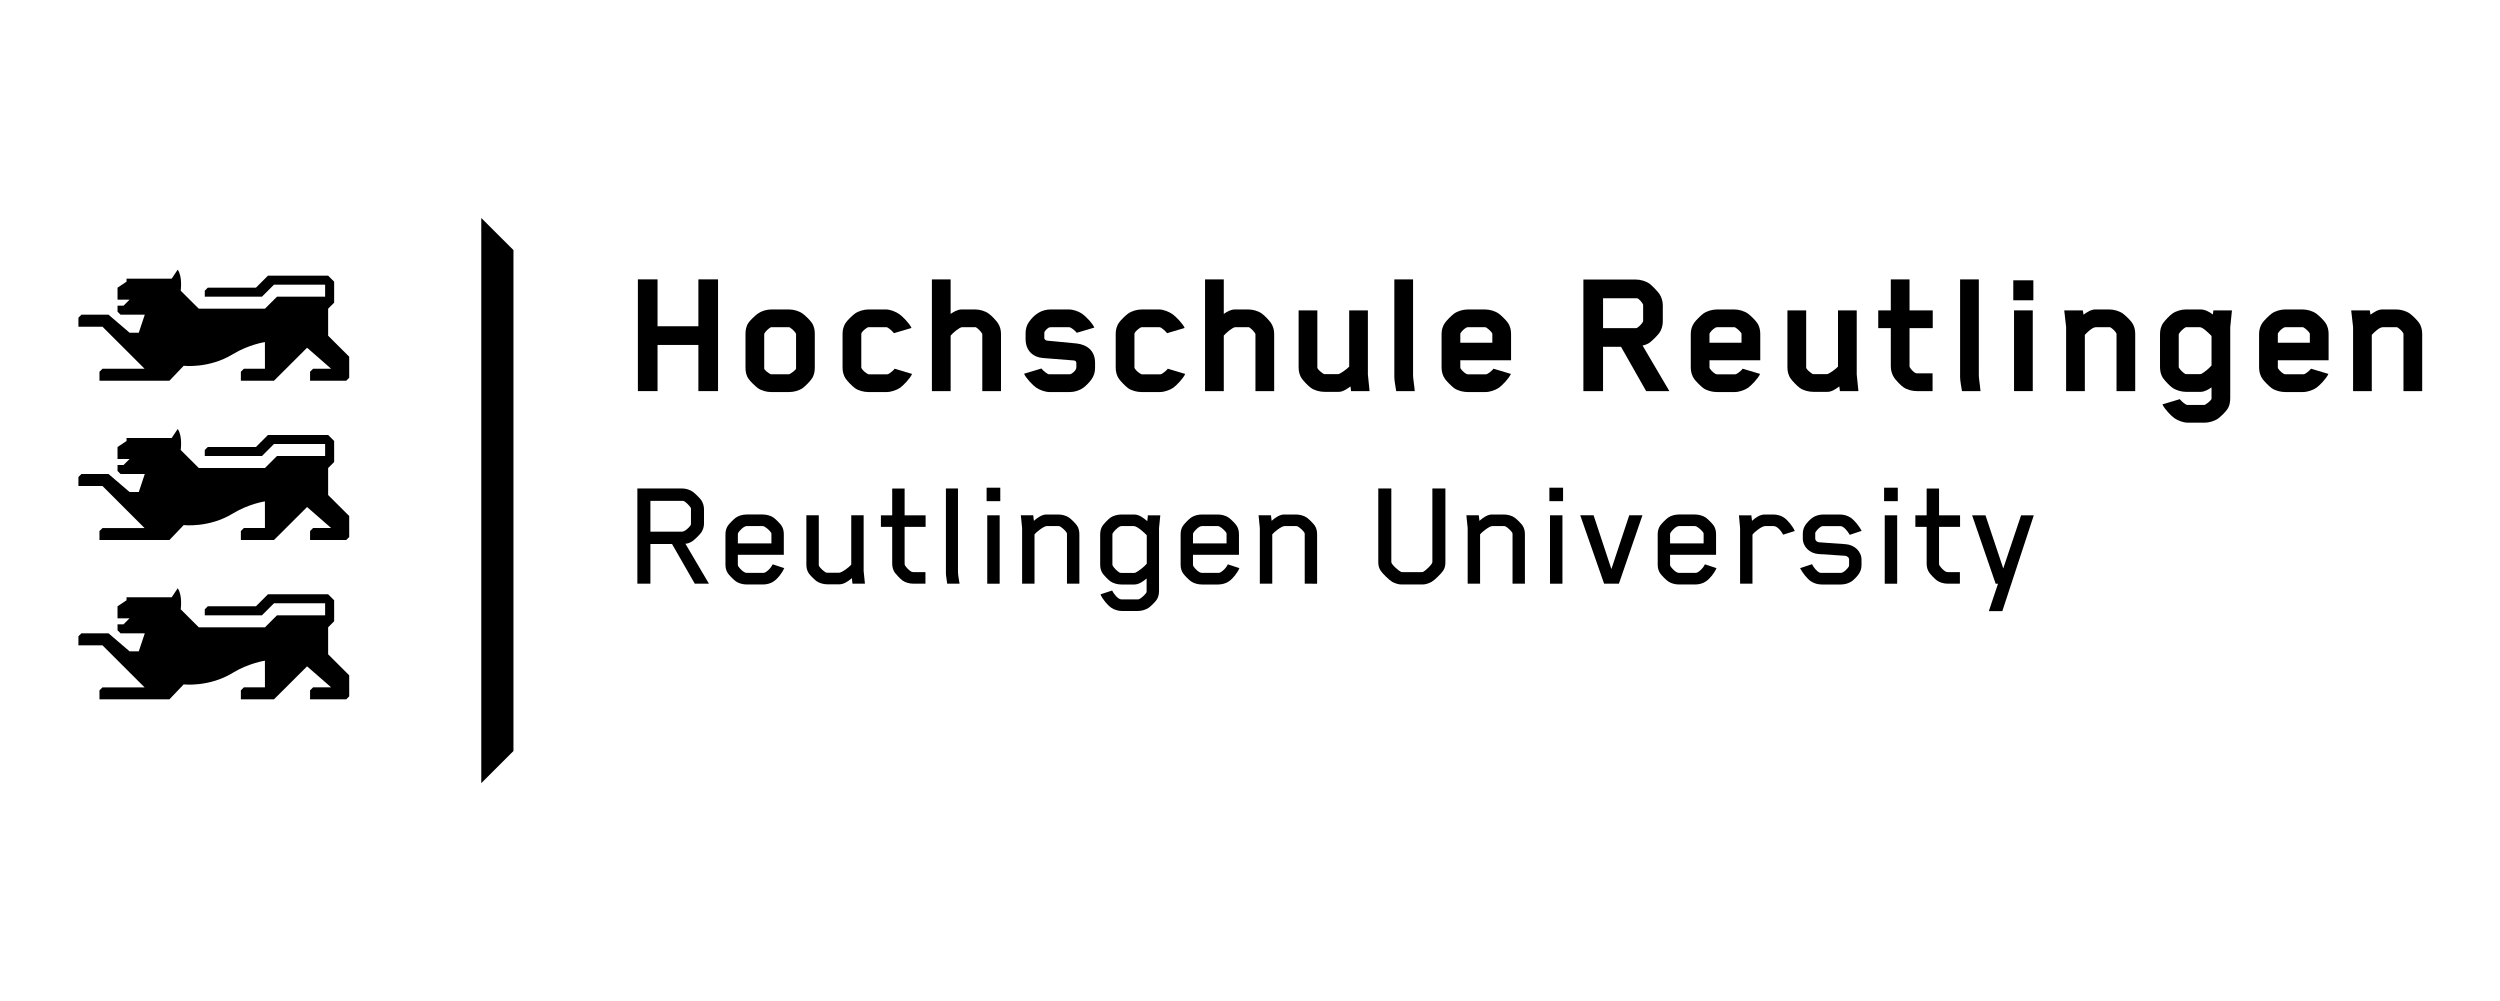 <?xml version="1.0" encoding="UTF-8" standalone="no"?>
<svg
   width="512"
   height="205"
   viewBox="0 0 512 205"
   fill="none"
   version="1.1"
   id="svg44"
   sodipodi:docname="HSRT.svg"
   inkscape:version="1.4.2 (ebf0e940d0, 2025-05-08)"
   inkscape:export-filename="HSRT.png"
   inkscape:export-xdpi="96"
   inkscape:export-ydpi="96"
   xmlns:inkscape="http://www.inkscape.org/namespaces/inkscape"
   xmlns:sodipodi="http://sodipodi.sourceforge.net/DTD/sodipodi-0.dtd"
   xmlns="http://www.w3.org/2000/svg"
   xmlns:svg="http://www.w3.org/2000/svg">
  <defs
     id="defs44" />
  <sodipodi:namedview
     id="namedview44"
     pagecolor="#ffffff"
     bordercolor="#000000"
     borderopacity="0.25"
     inkscape:showpageshadow="2"
     inkscape:pageopacity="0.0"
     inkscape:pagecheckerboard="0"
     inkscape:deskcolor="#d1d1d1"
     inkscape:zoom="1.3346134"
     inkscape:cx="250.25974"
     inkscape:cy="23.976981"
     inkscape:window-width="1920"
     inkscape:window-height="1047"
     inkscape:window-x="0"
     inkscape:window-y="0"
     inkscape:window-maximized="1"
     inkscape:current-layer="svg44" />
  <g
     id="g2"
     transform="matrix(1.6,0,0,1.6,16.06,44.643)"
     style="stroke-width:0.625;fill:#000000;fill-opacity:1">
    <path
       d="m 34.66,58.539 -2.696,-2.688 v -3.458 l 0.769,-0.771 v -2.686 l -0.769,-0.771 h -7.701 l -1.539,1.539 h -6.163 l -0.387,0.385 v 0.768 h 7.317 l 1.541,-1.539 h 6.546 v 1.539 h -6.162 l -1.539,1.537 h -8.47 l -2.314,-2.305 c 0,0 0.255,-1.799 -0.384,-2.692 l -0.771,1.153 H 6.16 v 0.386 L 5.005,49.704 V 51.241 H 6.544 L 5.776,52.009 H 5.007 v 0.768 l 0.384,0.385 h 3.106 l -0.77,2.305 H 6.546 L 3.851,53.161 H 0.384 L 0,53.546 v 1.153 h 3.08 l 5.392,5.385 H 3.08 l -0.386,0.38 0.002,1.149 h 8.952 l 1.825,-1.912 c 0,0 3.239,0.376 6.266,-1.47 2.065,-1.262 4.132,-1.563 4.132,-1.563 l 0.004,3.41 h -2.696 l -0.386,0.387 v 1.149 h 0.386 3.851 l 4.239,-4.225 3.08,2.69 h -2.312 l -0.386,0.387 v 1.149 h 0.386 4.237 l 0.389,-0.383 z"
       fill="#707173"
       id="path1"
       style="fill:#000000;fill-opacity:1;stroke-width:0.625" />
    <path
       d="m 34.66,38.148 -2.696,-2.688 v -3.458 l 0.769,-0.769 v -2.688 l -0.769,-0.771 h -7.701 l -1.539,1.539 h -6.163 l -0.387,0.385 v 0.768 h 7.317 l 1.541,-1.539 h 6.546 v 1.539 h -6.162 l -1.539,1.536 -8.47,0.002 -2.314,-2.305 c 0,0 0.255,-1.799 -0.384,-2.692 l -0.771,1.153 H 6.16 v 0.387 l -1.155,0.768 v 1.537 H 6.544 L 5.776,31.617 H 5.007 v 0.768 l 0.384,0.385 H 8.496 L 7.727,35.075 H 6.546 L 3.851,32.77 H 0.384 L 0,33.153 v 1.153 l 3.08,0.002 5.392,5.385 H 3.08 l -0.386,0.38 0.002,1.149 h 8.952 l 1.825,-1.912 c 0,0 3.239,0.376 6.266,-1.469 2.065,-1.264 4.132,-1.565 4.132,-1.565 l 0.004,3.41 h -2.696 l -0.386,0.386 v 1.149 h 0.386 3.851 l 4.239,-4.225 3.08,2.69 h -2.312 l -0.386,0.386 v 1.149 h 0.386 4.237 l 0.389,-0.383 z"
       fill="#707173"
       id="path2"
       style="fill:#000000;fill-opacity:1;stroke-width:0.625" />
    <path
       d="m 34.66,17.758 -2.696,-2.69 v -3.458 l 0.769,-0.769 V 8.153 L 31.964,7.384 h -7.701 L 22.724,8.921 h -6.163 l -0.386,0.385 v 0.768 h 7.317 l 1.541,-1.537 h 6.546 v 1.537 h -6.162 l -1.539,1.537 H 15.405 L 13.091,9.306 c 0,0 0.255,-1.797 -0.384,-2.69 L 11.936,7.768 H 6.16 V 8.153 L 5.007,8.921 V 10.458 H 6.546 l -0.77,0.766 H 5.007 v 0.769 l 0.384,0.383 H 8.496 L 7.725,14.685 H 6.546 L 3.851,12.379 H 0.384 L 0,12.763 v 1.153 l 3.08,0.002 5.392,5.381 H 3.08 l -0.386,0.38 0.002,1.153 h 8.952 l 1.825,-1.913 c 0,0 3.239,0.376 6.266,-1.469 2.065,-1.262 4.132,-1.565 4.132,-1.565 l 0.004,3.411 h -2.696 l -0.386,0.383 v 1.153 h 0.386 3.851 l 4.239,-4.225 3.08,2.69 h -2.312 l -0.386,0.383 v 1.153 h 0.386 4.237 l 0.389,-0.383 z"
       fill="#707173"
       id="path3"
       style="fill:#000000;fill-opacity:1;stroke-width:0.625" />
    <path
       d="M 55.685,4.112 V 68.228 l -4.119,4.112 V 0 Z"
       fill="#707173"
       id="path4"
       style="fill:#000000;fill-opacity:1;stroke-width:0.625" />
    <path
       d="M 79.356,22.159 V 16.251 H 74.128 V 22.159 H 71.612 V 7.857 h 2.516 v 6.002 h 5.228 V 7.857 h 2.516 V 22.159 Z"
       fill="#707173"
       id="path5"
       style="fill:#000000;fill-opacity:1;stroke-width:0.625" />
    <path
       d="m 93.848,20.605 c -0.19,0.289 -0.792,0.91 -1.15,1.173 -0.48,0.335 -1.152,0.503 -1.75,0.503 h -2.254 c -0.6,0 -1.246,-0.168 -1.726,-0.503 -0.36,-0.263 -0.984,-0.884 -1.177,-1.173 -0.333,-0.453 -0.406,-0.98 -0.406,-1.459 v -4.304 c 0,-0.479 0.074,-1.006 0.406,-1.46 0.192,-0.287 0.818,-0.884 1.177,-1.147 0.48,-0.335 1.126,-0.527 1.726,-0.527 h 2.254 c 0.598,0 1.268,0.192 1.75,0.527 0.358,0.263 0.96,0.86 1.15,1.147 0.336,0.455 0.408,0.982 0.408,1.46 v 4.304 c 0,0.479 -0.072,1.006 -0.408,1.459 z m -6.066,-1.339 c 0,0.192 0.504,0.551 0.792,0.718 0,0 0.046,0.024 0.144,0.024 h 2.206 c 0.048,0 0.096,-0.024 0.142,-0.048 0.216,-0.12 0.768,-0.503 0.792,-0.694 v -4.354 c 0,-0.024 0,-0.07 -0.024,-0.142 -0.144,-0.239 -0.504,-0.599 -0.792,-0.766 -0.046,-0.024 -0.07,-0.024 -0.118,-0.024 h -2.206 c -0.046,0 -0.074,0 -0.12,0.024 -0.286,0.168 -0.622,0.479 -0.79,0.766 -0.026,0.046 -0.026,0.142 -0.026,0.142 z"
       fill="#707173"
       id="path6"
       style="fill:#000000;fill-opacity:1;stroke-width:0.625" />
    <path
       d="m 100.21,19.122 c 0,0 0,0.072 0.046,0.144 0.17,0.287 0.48,0.527 0.767,0.693 0,0 0.099,0.05 0.145,0.05 h 2.348 c 0.24,0 0.744,-0.455 0.888,-0.622 0,0 0.026,-0.024 0.074,-0.096 l 2.23,0.669 c -0.242,0.575 -1.15,1.508 -1.536,1.772 -0.456,0.309 -1.152,0.549 -1.728,0.549 h -2.3 c -0.601,0 -1.27,-0.168 -1.75,-0.501 -0.36,-0.263 -0.96,-0.886 -1.152,-1.173 -0.333,-0.455 -0.432,-0.98 -0.432,-1.459 v -4.306 c 0,-0.479 0.1,-1.004 0.432,-1.459 0.192,-0.287 0.792,-0.886 1.152,-1.147 0.48,-0.335 1.15,-0.527 1.75,-0.527 h 2.206 c 0.574,0 1.27,0.287 1.726,0.597 0.382,0.263 1.318,1.197 1.558,1.772 l -2.254,0.668 c 0,0 -0.024,-0.048 -0.072,-0.096 -0.144,-0.168 -0.648,-0.669 -0.886,-0.669 h -2.254 c -0.046,0 -0.096,0 -0.145,0.024 -0.287,0.166 -0.623,0.429 -0.791,0.717 -0.024,0.048 -0.024,0.168 -0.024,0.168 v 4.234 z"
       fill="#707173"
       id="path7"
       style="fill:#000000;fill-opacity:1;stroke-width:0.625" />
    <path
       d="m 115.696,14.912 c 0,-0.072 -0.026,-0.12 -0.026,-0.12 -0.168,-0.287 -0.504,-0.623 -0.764,-0.788 -0.026,-0.024 -0.072,-0.024 -0.146,-0.024 h -1.652 c -0.316,0 -1.178,0.717 -1.464,1.076 v 7.103 h -2.398 V 7.857 h 2.396 v 4.424 c 0.408,-0.286 0.91,-0.573 1.414,-0.573 h 1.726 c 0.576,0 1.272,0.192 1.726,0.527 0.386,0.262 0.962,0.908 1.152,1.171 0.314,0.455 0.432,0.934 0.432,1.459 v 7.295 h -2.396 z"
       fill="#707173"
       id="path8"
       style="fill:#000000;fill-opacity:1;stroke-width:0.625" />
    <path
       d="m 124.234,20.008 h 2.638 c 0.288,0 0.862,-0.527 0.862,-0.86 v -0.575 c 0,-0.12 -0.048,-0.311 -0.312,-0.335 -0.838,-0.072 -2.564,-0.192 -3.931,-0.311 -1.271,-0.096 -2.253,-0.91 -2.253,-2.44 v -0.717 c 0,-0.527 0.119,-1.029 0.432,-1.46 0.67,-0.956 1.582,-1.602 2.78,-1.602 h 2.302 c 0.574,0 1.27,0.239 1.726,0.551 0.386,0.263 1.32,1.195 1.558,1.77 l -2.254,0.669 c 0,0 -0.024,-0.046 -0.072,-0.094 -0.144,-0.168 -0.648,-0.622 -0.887,-0.622 h -2.301 c 0,0 -0.216,0 -0.313,0.048 -0.096,0.048 -0.407,0.287 -0.549,0.551 0,0 -0.025,0.048 -0.025,0.239 v 0.571 c 0,0.072 0.118,0.287 0.358,0.311 0.624,0.072 2.447,0.215 3.764,0.359 1.294,0.144 2.374,0.886 2.374,2.464 v 0.669 c 0,0.527 -0.144,1.029 -0.456,1.46 -0.192,0.286 -0.695,0.836 -1.078,1.099 -0.479,0.335 -1.106,0.527 -1.702,0.527 h -2.59 c -0.574,0 -1.27,-0.263 -1.726,-0.575 -0.384,-0.263 -1.294,-1.195 -1.536,-1.77 l 2.23,-0.67 0.07,0.096 c 0.149,0.168 0.651,0.624 0.891,0.648 z"
       fill="#707173"
       id="path9"
       style="fill:#000000;fill-opacity:1;stroke-width:0.625" />
    <path
       d="m 135.171,19.123 c 0,0 0,0.072 0.047,0.144 0.169,0.287 0.479,0.527 0.766,0.693 0,0 0.097,0.05 0.145,0.05 h 2.349 c 0.24,0 0.743,-0.455 0.887,-0.622 0,0 0.026,-0.024 0.072,-0.096 l 2.232,0.669 c -0.242,0.575 -1.15,1.508 -1.536,1.772 -0.456,0.309 -1.152,0.549 -1.727,0.549 h -2.299 c -0.601,0 -1.27,-0.168 -1.75,-0.501 -0.36,-0.263 -0.96,-0.886 -1.152,-1.173 -0.334,-0.455 -0.432,-0.98 -0.432,-1.459 v -4.306 c 0,-0.479 0.098,-1.004 0.432,-1.459 0.192,-0.287 0.792,-0.886 1.152,-1.147 0.48,-0.335 1.15,-0.527 1.75,-0.527 h 2.206 c 0.574,0 1.268,0.287 1.726,0.597 0.382,0.263 1.318,1.197 1.558,1.772 l -2.254,0.669 c 0,0 -0.024,-0.048 -0.072,-0.096 -0.144,-0.168 -0.648,-0.669 -0.886,-0.669 h -2.254 c -0.048,0 -0.096,0 -0.146,0.024 -0.286,0.166 -0.622,0.429 -0.79,0.717 -0.024,0.048 -0.024,0.168 -0.024,0.168 z"
       fill="#707173"
       id="path10"
       style="fill:#000000;fill-opacity:1;stroke-width:0.625" />
    <path
       d="m 150.66,14.912 c 0,-0.072 -0.025,-0.12 -0.025,-0.12 -0.167,-0.287 -0.503,-0.623 -0.766,-0.788 -0.024,-0.024 -0.074,-0.024 -0.144,-0.024 h -1.654 c -0.314,0 -1.176,0.717 -1.464,1.076 v 7.103 h -2.398 V 7.857 h 2.398 v 4.424 c 0.406,-0.286 0.91,-0.573 1.416,-0.573 h 1.724 c 0.576,0 1.27,0.192 1.728,0.527 0.382,0.262 0.958,0.908 1.15,1.171 0.313,0.455 0.432,0.934 0.432,1.459 v 7.295 h -2.397 z"
       fill="#707173"
       id="path11"
       style="fill:#000000;fill-opacity:1;stroke-width:0.625" />
    <path
       d="m 162.899,22.16 -0.072,-0.599 c -0.43,0.311 -0.958,0.694 -1.51,0.694 h -1.799 c -0.602,0 -1.271,-0.168 -1.75,-0.503 -0.362,-0.263 -0.96,-0.884 -1.151,-1.171 -0.335,-0.455 -0.431,-0.982 -0.431,-1.459 v -7.295 h 2.396 v 7.249 c 0,0.024 0,0.12 0.025,0.168 0.143,0.262 0.527,0.549 0.789,0.717 0.05,0.024 0.074,0.024 0.146,0.024 h 1.7 c 0.241,0 1.105,-0.621 1.417,-0.956 v -7.201 h 2.393 v 8.204 l 0.216,2.129 h -2.369 z"
       fill="#707173"
       id="path12"
       style="fill:#000000;fill-opacity:1;stroke-width:0.625" />
    <path
       d="m 168.677,22.159 c -0.072,-0.479 -0.239,-1.315 -0.239,-1.77 V 7.857 h 2.397 V 20.126 c 0,0.455 0.118,0.958 0.216,2.033 z"
       fill="#707173"
       id="path13"
       style="fill:#000000;fill-opacity:1;stroke-width:0.625" />
    <g
       id="g1"
       style="stroke-width:0.625;fill:#000000;fill-opacity:1">
      <path
         d="m 176.883,18.213 v 0.91 c 0,0.072 0.02,0.12 0.02,0.12 0.218,0.359 0.698,0.766 0.938,0.766 h 2.326 c 0.238,0 0.742,-0.455 0.886,-0.622 0.026,-0.024 0.074,-0.096 0.074,-0.096 l 2.23,0.669 c -0.24,0.575 -1.152,1.508 -1.536,1.772 -0.456,0.309 -1.152,0.549 -1.724,0.549 h -2.256 c -0.598,0 -1.27,-0.168 -1.75,-0.501 -0.356,-0.263 -0.96,-0.886 -1.148,-1.149 -0.316,-0.431 -0.46,-0.956 -0.46,-1.482 v -4.306 c 0,-0.525 0.144,-1.028 0.46,-1.459 0.188,-0.263 0.792,-0.886 1.148,-1.147 0.48,-0.335 1.154,-0.527 1.75,-0.527 h 2.206 c 0.601,0 1.27,0.192 1.75,0.527 0.36,0.262 0.958,0.86 1.152,1.147 0.332,0.455 0.43,0.98 0.43,1.459 v 3.372 z m 4.098,-3.324 c 0,0 0,-0.12 -0.024,-0.144 -0.144,-0.239 -0.504,-0.573 -0.79,-0.74 -0.05,-0.024 -0.1,-0.024 -0.146,-0.024 h -2.18 c -0.24,0 -0.72,0.405 -0.938,0.764 -0.02,0.048 -0.02,0.144 -0.02,0.144 v 1.077 h 4.098 z"
         fill="#707173"
         id="path14"
         style="fill:#000000;fill-opacity:1;stroke-width:0.625" />
    </g>
    <path
       d="m 200.669,22.16 -3.214,-5.668 h -2.303 v 5.668 h -2.516 V 7.882 h 6.734 c 0.578,0 1.251,0.192 1.729,0.527 0.335,0.239 1.053,1.004 1.27,1.315 0.287,0.431 0.432,0.956 0.432,1.459 v 2.057 c 0,0.527 -0.145,1.028 -0.432,1.459 -0.217,0.311 -0.935,1.029 -1.27,1.269 -0.19,0.142 -0.601,0.311 -0.889,0.357 l 3.431,5.836 z m -0.386,-10.954 c 0,0 0.001,-0.144 -0.022,-0.168 -0.145,-0.263 -0.529,-0.742 -0.766,-0.764 h -0.123 -4.218 v 3.827 h 4.218 c 0.217,0 0.697,-0.479 0.891,-0.814 0,0 0.022,-0.048 0.022,-0.096 v -1.985 z"
       fill="#707173"
       id="path15"
       style="fill:#000000;fill-opacity:1;stroke-width:0.625" />
    <path
       d="m 208.777,18.213 v 0.91 c 0,0.072 0.026,0.12 0.026,0.12 0.216,0.359 0.696,0.766 0.934,0.766 h 2.324 c 0.242,0 0.745,-0.455 0.889,-0.622 0.024,-0.024 0.071,-0.096 0.071,-0.096 l 2.233,0.669 c -0.243,0.575 -1.155,1.508 -1.536,1.772 -0.454,0.309 -1.148,0.549 -1.726,0.549 h -2.253 c -0.6,0 -1.269,-0.168 -1.75,-0.501 -0.36,-0.263 -0.96,-0.886 -1.152,-1.149 -0.312,-0.431 -0.456,-0.956 -0.456,-1.482 v -4.306 c 0,-0.525 0.144,-1.028 0.456,-1.459 0.192,-0.263 0.792,-0.886 1.152,-1.147 0.479,-0.335 1.15,-0.527 1.75,-0.527 h 2.205 c 0.6,0 1.272,0.192 1.752,0.527 0.357,0.262 0.958,0.86 1.148,1.147 0.336,0.455 0.432,0.98 0.432,1.459 v 3.372 z m 4.1,-3.324 c 0,0 0,-0.12 -0.024,-0.144 -0.146,-0.239 -0.504,-0.573 -0.794,-0.74 -0.044,-0.024 -0.094,-0.024 -0.142,-0.024 h -2.182 c -0.238,0 -0.718,0.405 -0.934,0.764 -0.026,0.048 -0.026,0.144 -0.026,0.144 v 1.077 h 4.102 z"
       fill="#707173"
       id="path16"
       style="fill:#000000;fill-opacity:1;stroke-width:0.625" />
    <path
       d="m 225.468,22.16 -0.072,-0.599 c -0.432,0.311 -0.957,0.694 -1.51,0.694 h -1.798 c -0.602,0 -1.272,-0.168 -1.752,-0.503 -0.358,-0.263 -0.956,-0.884 -1.15,-1.171 -0.334,-0.455 -0.432,-0.982 -0.432,-1.459 v -7.295 h 2.399 v 7.249 c 0,0.024 0,0.12 0.023,0.168 0.145,0.262 0.529,0.549 0.792,0.717 0.048,0.024 0.072,0.024 0.142,0.024 h 1.704 c 0.238,0 1.102,-0.621 1.412,-0.956 v -7.201 h 2.398 v 8.204 l 0.216,2.129 h -2.372 z"
       fill="#707173"
       id="path17"
       style="fill:#000000;fill-opacity:1;stroke-width:0.625" />
    <path
       d="m 234.384,18.954 c 0,0 0,0.096 0.024,0.144 0.144,0.263 0.598,0.79 0.934,0.79 h 1.99 v 2.271 h -2.014 c -0.599,0 -1.247,-0.166 -1.726,-0.501 -0.384,-0.263 -0.961,-0.91 -1.151,-1.173 -0.311,-0.455 -0.456,-0.98 -0.456,-1.506 v -4.879 h -1.608 v -2.272 h 1.608 V 7.857 h 2.398 v 3.971 h 2.97 v 2.272 h -2.97 v 4.855 z"
       fill="#707173"
       id="path18"
       style="fill:#000000;fill-opacity:1;stroke-width:0.625" />
    <path
       d="m 241.095,22.16 c -0.07,-0.479 -0.24,-1.315 -0.24,-1.77 V 7.857 h 2.397 v 12.269 c 0,0.455 0.118,0.958 0.216,2.033 z"
       fill="#707173"
       id="path19"
       style="fill:#000000;fill-opacity:1;stroke-width:0.625" />
    <path
       d="m 247.664,7.977 h 2.568 v 2.558 h -2.568 z m 0.096,3.849 h 2.396 v 10.333 h -2.396 z"
       fill="#707173"
       id="path20"
       style="fill:#000000;fill-opacity:1;stroke-width:0.625" />
    <path
       d="m 260.878,22.159 v -7.269 c 0,-0.024 0,-0.096 -0.028,-0.144 -0.142,-0.263 -0.478,-0.575 -0.744,-0.742 -0.024,-0.024 -0.12,-0.024 -0.19,-0.024 h -1.678 c -0.457,0 -1.105,0.646 -1.416,0.982 v 7.199 h -2.396 v -8.206 l -0.241,-2.129 h 2.375 l 0.094,0.551 c 0.431,-0.311 0.962,-0.669 1.512,-0.669 h 1.772 c 0.6,0 1.272,0.19 1.752,0.525 0.357,0.263 0.96,0.862 1.15,1.147 0.336,0.455 0.43,0.982 0.43,1.46 v 7.319 z"
       fill="#707173"
       id="path21"
       style="fill:#000000;fill-opacity:1;stroke-width:0.625" />
    <path
       d="m 275.433,13.98 v 9.041 c 0,0.503 -0.071,1.053 -0.407,1.506 -0.192,0.289 -0.792,0.886 -1.151,1.149 -0.48,0.335 -1.176,0.527 -1.75,0.527 h -2.109 c -0.576,0 -1.271,-0.263 -1.726,-0.575 -0.387,-0.263 -1.295,-1.195 -1.535,-1.77 l 2.228,-0.67 c 0,0 0.029,0.048 0.075,0.096 0.141,0.168 0.646,0.646 0.886,0.646 h 2.158 c 0.048,0 0.096,-0.024 0.144,-0.048 0.218,-0.12 0.766,-0.551 0.792,-0.742 v -0.166 -1.293 c -0.408,0.287 -0.91,0.575 -1.416,0.575 h -1.844 c -0.578,0 -1.268,-0.192 -1.75,-0.527 -0.382,-0.263 -0.958,-0.91 -1.152,-1.171 -0.336,-0.455 -0.432,-0.982 -0.432,-1.484 v -4.186 c 0,-0.501 0.096,-1.028 0.432,-1.483 0.194,-0.263 0.77,-0.908 1.152,-1.171 0.48,-0.335 1.172,-0.527 1.75,-0.527 h 1.844 c 0.576,0 1.152,0.311 1.584,0.646 l 0.072,-0.527 h 2.374 z m -3.883,6.004 c 0,0 0.12,0 0.17,-0.024 0.43,-0.215 1.006,-0.718 1.318,-1.076 v -3.779 c -0.336,-0.359 -1.126,-1.125 -1.486,-1.125 h -1.75 c -0.048,0 -0.098,0.024 -0.144,0.048 -0.264,0.168 -0.626,0.503 -0.792,0.79 -0.025,0.048 -0.025,0.12 -0.025,0.12 v 4.09 c 0,0 0,0.094 0.025,0.142 0.166,0.287 0.528,0.622 0.792,0.79 0.046,0.024 0.118,0.024 0.144,0.024 z"
       fill="#707173"
       id="path22"
       style="fill:#000000;fill-opacity:1;stroke-width:0.625" />
    <path
       d="m 281.525,18.212 v 0.91 c 0,0.072 0.02,0.12 0.02,0.12 0.218,0.359 0.698,0.766 0.938,0.766 h 2.326 c 0.238,0 0.742,-0.455 0.886,-0.622 0.027,-0.024 0.073,-0.096 0.073,-0.096 l 2.229,0.669 c -0.239,0.575 -1.151,1.508 -1.534,1.772 -0.458,0.309 -1.152,0.549 -1.725,0.549 h -2.255 c -0.598,0 -1.272,-0.168 -1.75,-0.501 -0.357,-0.263 -0.96,-0.886 -1.149,-1.149 -0.315,-0.431 -0.459,-0.956 -0.459,-1.483 v -4.306 c 0,-0.525 0.144,-1.028 0.459,-1.459 0.189,-0.263 0.792,-0.886 1.149,-1.147 0.478,-0.335 1.153,-0.527 1.75,-0.527 h 2.207 c 0.598,0 1.269,0.192 1.75,0.527 0.36,0.262 0.958,0.86 1.152,1.147 0.333,0.455 0.432,0.98 0.432,1.459 v 3.372 z m 4.098,-3.324 c 0,0 0,-0.12 -0.023,-0.144 -0.145,-0.239 -0.505,-0.573 -0.791,-0.74 -0.05,-0.024 -0.1,-0.024 -0.146,-0.024 h -2.18 c -0.24,0 -0.72,0.405 -0.938,0.764 -0.02,0.048 -0.02,0.144 -0.02,0.144 v 1.077 h 4.098 z"
       fill="#707173"
       id="path23"
       style="fill:#000000;fill-opacity:1;stroke-width:0.625" />
    <path
       d="m 297.606,22.159 v -7.269 c 0,-0.024 0,-0.096 -0.024,-0.144 -0.144,-0.263 -0.479,-0.575 -0.747,-0.742 -0.022,-0.024 -0.116,-0.024 -0.188,-0.024 h -1.678 c -0.458,0 -1.106,0.646 -1.418,0.982 v 7.199 h -2.394 v -8.206 l -0.242,-2.129 h 2.377 l 0.093,0.551 c 0.432,-0.311 0.96,-0.669 1.512,-0.669 h 1.774 c 0.598,0 1.271,0.19 1.751,0.525 0.355,0.263 0.958,0.862 1.15,1.147 0.333,0.455 0.431,0.982 0.431,1.46 v 7.319 z"
       fill="#707173"
       id="path24"
       style="fill:#000000;fill-opacity:1;stroke-width:0.625" />
    <path
       d="m 78.894,46.81 -2.91,-5.077 h -2.77 v 5.077 h -1.669 v -12.187 h 5.742 c 0.468,0 0.998,0.163 1.364,0.427 0.284,0.203 0.915,0.833 1.078,1.076 0.225,0.345 0.346,0.752 0.346,1.158 v 1.828 c 0,0.407 -0.122,0.792 -0.346,1.139 -0.163,0.243 -0.794,0.872 -1.078,1.075 -0.245,0.183 -0.672,0.387 -0.958,0.366 l 3.013,5.118 z M 78.406,37.325 c 0,-0.041 0,-0.203 -0.022,-0.224 -0.12,-0.222 -0.711,-0.872 -0.998,-0.893 h -0.12 -4.052 v 3.94 h 4.052 c 0.367,0 0.956,-0.57 1.117,-0.853 0.022,-0.021 0.022,-0.183 0.022,-0.222 z"
       fill="#707173"
       id="path25"
       style="fill:#000000;fill-opacity:1;stroke-width:0.625" />
    <path
       d="m 89.01,46.506 c -0.367,0.265 -0.896,0.407 -1.383,0.407 h -2.079 c -0.487,0 -1.037,-0.142 -1.404,-0.407 -0.305,-0.224 -0.816,-0.752 -0.977,-0.975 -0.245,-0.325 -0.346,-0.732 -0.346,-1.158 v -3.88 c 0,-0.426 0.103,-0.833 0.346,-1.158 0.163,-0.224 0.674,-0.751 0.977,-0.975 0.367,-0.265 0.917,-0.407 1.404,-0.407 h 2.036 c 0.487,0 1.039,0.142 1.404,0.407 0.305,0.224 0.816,0.751 0.975,0.975 0.247,0.345 0.327,0.751 0.327,1.158 v 2.621 h -5.884 v 1.218 c 0,0.121 0.021,0.203 0.038,0.224 0.163,0.284 0.713,0.872 1.1,0.872 h 2.119 c 0.122,0 0.182,-0.039 0.245,-0.06 0.284,-0.142 0.689,-0.549 0.833,-0.812 l 0.122,-0.224 1.486,0.487 c -0.261,0.609 -0.83,1.341 -1.339,1.686 z m -0.305,-5.971 c 0,-0.041 0,-0.183 -0.022,-0.224 -0.163,-0.284 -0.59,-0.65 -0.876,-0.812 -0.06,-0.021 -0.122,-0.062 -0.243,-0.062 h -2.017 c -0.387,0 -0.938,0.59 -1.1,0.874 -0.019,0.021 -0.038,0.101 -0.038,0.224 v 1.117 h 4.295 v -1.117 z"
       fill="#707173"
       id="path26"
       style="fill:#000000;fill-opacity:1;stroke-width:0.625" />
    <path
       d="m 99.08,46.81 -0.081,-0.711 c -0.406,0.366 -1.018,0.793 -1.589,0.793 h -1.527 c -0.488,0 -1.037,-0.144 -1.404,-0.407 -0.305,-0.224 -0.814,-0.751 -0.977,-0.975 -0.245,-0.345 -0.324,-0.751 -0.324,-1.159 v -6.296 h 1.589 v 6.257 c 0,0.039 0,0.183 0.019,0.224 0.165,0.284 0.593,0.67 0.878,0.833 0.06,0.021 0.12,0.039 0.245,0.039 h 1.445 c 0.389,0 1.363,-0.771 1.568,-1.034 v -6.318 h 1.587 v 7.129 l 0.165,1.626 z"
       fill="#707173"
       id="path27"
       style="fill:#000000;fill-opacity:1;stroke-width:0.625" />
    <path
       d="m 105.753,39.54 v 4.651 c 0,0.142 0.02,0.245 0.039,0.263 0.163,0.285 0.531,0.651 0.816,0.814 0.039,0.019 0.163,0.06 0.284,0.06 h 1.527 v 1.482 h -1.546 c -0.486,0 -1.018,-0.14 -1.386,-0.405 -0.305,-0.222 -0.813,-0.773 -0.977,-0.995 -0.244,-0.347 -0.346,-0.749 -0.346,-1.177 v -4.692 h -1.445 v -1.482 h 1.445 V 34.627 h 1.59 v 3.432 h 2.686 v 1.482 h -2.687 z"
       fill="#707173"
       id="path28"
       style="fill:#000000;fill-opacity:1;stroke-width:0.625" />
    <path
       d="m 111.203,46.81 c -0.041,-0.286 -0.062,-0.528 -0.103,-0.751 -0.041,-0.224 -0.06,-0.407 -0.06,-0.569 V 34.623 h 1.544 v 10.624 c 0,0.426 0.105,0.994 0.204,1.563 z"
       fill="#707173"
       id="path29"
       style="fill:#000000;fill-opacity:1;stroke-width:0.625" />
    <path
       d="m 116.249,34.523 h 1.75 v 1.725 h -1.75 z m 0.082,3.535 h 1.589 v 8.755 h -1.589 z"
       fill="#707173"
       id="path30"
       style="fill:#000000;fill-opacity:1;stroke-width:0.625" />
    <path
       d="m 126.535,46.81 v -6.276 c 0,-0.041 0,-0.185 -0.02,-0.224 -0.163,-0.285 -0.59,-0.67 -0.876,-0.833 -0.06,-0.021 -0.122,-0.041 -0.245,-0.041 h -1.447 c -0.385,0 -1.364,0.792 -1.566,1.057 v 6.317 h -1.589 v -7.129 l -0.163,-1.626 h 1.589 l 0.082,0.711 c 0.406,-0.366 1.016,-0.812 1.587,-0.812 h 1.529 c 0.487,0 1.037,0.142 1.402,0.407 0.307,0.222 0.818,0.749 0.977,0.975 0.247,0.345 0.327,0.751 0.327,1.158 v 6.317 z"
       fill="#707173"
       id="path31"
       style="fill:#000000;fill-opacity:1;stroke-width:0.625" />
    <path
       d="m 138.318,39.701 v 8.025 c 0,0.424 -0.08,0.833 -0.325,1.178 -0.163,0.222 -0.672,0.751 -0.976,0.975 -0.368,0.263 -0.939,0.426 -1.405,0.426 h -2.038 c -0.466,0 -1.017,-0.162 -1.385,-0.426 -0.466,-0.327 -1.118,-1.096 -1.364,-1.706 l 1.487,-0.487 c 0.204,0.407 0.751,1.137 1.202,1.137 h 2.075 c 0.122,0 0.182,-0.039 0.246,-0.062 0.224,-0.121 0.875,-0.669 0.894,-0.913 V 47.685 46.139 c -0.406,0.368 -0.997,0.775 -1.566,0.775 h -1.673 c -0.465,0 -1.035,-0.142 -1.402,-0.407 -0.307,-0.224 -0.816,-0.771 -0.977,-0.995 -0.247,-0.345 -0.326,-0.751 -0.326,-1.178 v -3.798 c 0,-0.427 0.081,-0.834 0.326,-1.178 0.163,-0.224 0.672,-0.773 0.977,-0.995 0.367,-0.265 0.937,-0.407 1.402,-0.407 h 1.673 c 0.608,0 1.22,0.467 1.649,0.853 l 0.082,-0.752 h 1.587 z m -1.568,0.915 c -0.245,-0.284 -1.221,-1.178 -1.647,-1.178 h -1.589 c -0.122,0 -0.184,0.041 -0.247,0.062 -0.285,0.162 -0.711,0.568 -0.876,0.852 -0.019,0.021 -0.041,0.103 -0.041,0.224 v 3.719 c 0,0.121 0.024,0.202 0.041,0.222 0.165,0.284 0.591,0.71 0.876,0.874 0.062,0.019 0.123,0.039 0.247,0.039 h 1.589 c 0.08,0 0.14,0 0.18,-0.021 0.449,-0.224 1.181,-0.792 1.465,-1.158 v -3.635 z"
       fill="#707173"
       id="path32"
       style="fill:#000000;fill-opacity:1;stroke-width:0.625" />
    <path
       d="m 147.269,46.507 c -0.368,0.265 -0.894,0.407 -1.384,0.407 h -2.078 c -0.488,0 -1.037,-0.142 -1.405,-0.407 -0.305,-0.224 -0.814,-0.752 -0.974,-0.975 -0.248,-0.325 -0.346,-0.732 -0.346,-1.158 v -3.88 c 0,-0.426 0.099,-0.833 0.346,-1.158 0.161,-0.224 0.67,-0.751 0.974,-0.975 0.368,-0.265 0.917,-0.407 1.405,-0.407 h 2.036 c 0.487,0 1.037,0.142 1.404,0.407 0.305,0.224 0.816,0.751 0.975,0.975 0.246,0.345 0.328,0.751 0.328,1.158 v 2.621 h -5.886 v 1.218 c 0,0.121 0.021,0.203 0.039,0.224 0.165,0.284 0.713,0.872 1.101,0.872 h 2.118 c 0.12,0 0.18,-0.039 0.244,-0.06 0.286,-0.142 0.692,-0.549 0.836,-0.812 l 0.122,-0.224 1.482,0.487 c -0.258,0.609 -0.826,1.341 -1.337,1.686 z m -0.306,-5.971 c 0,-0.041 0,-0.183 -0.019,-0.224 -0.165,-0.284 -0.591,-0.65 -0.876,-0.812 -0.062,-0.021 -0.123,-0.062 -0.247,-0.062 h -2.015 c -0.388,0 -0.936,0.59 -1.101,0.874 -0.02,0.021 -0.039,0.101 -0.039,0.224 v 1.117 h 4.295 v -1.117 z"
       fill="#707173"
       id="path33"
       style="fill:#000000;fill-opacity:1;stroke-width:0.625" />
    <path
       d="m 156.967,46.811 v -6.276 c 0,-0.041 0,-0.185 -0.021,-0.224 -0.163,-0.285 -0.591,-0.67 -0.876,-0.833 -0.063,-0.021 -0.121,-0.041 -0.245,-0.041 h -1.446 c -0.388,0 -1.365,0.792 -1.567,1.057 v 6.317 h -1.591 v -7.129 l -0.162,-1.626 h 1.587 l 0.085,0.711 c 0.403,-0.366 1.017,-0.812 1.588,-0.812 h 1.527 c 0.488,0 1.038,0.142 1.405,0.407 0.304,0.222 0.814,0.749 0.977,0.975 0.244,0.345 0.324,0.751 0.324,1.158 v 6.317 z"
       fill="#707173"
       id="path34"
       style="fill:#000000;fill-opacity:1;stroke-width:0.625" />
    <path
       d="m 174.687,45.145 c -0.243,0.366 -1.059,1.178 -1.464,1.421 -0.325,0.183 -0.774,0.347 -1.16,0.347 h -2.73 c -0.386,0 -0.854,-0.164 -1.18,-0.347 -0.408,-0.243 -1.223,-1.055 -1.467,-1.421 -0.221,-0.325 -0.303,-0.691 -0.303,-1.057 v -9.465 h 1.669 v 9.424 c 0,0.304 0.938,1.118 1.241,1.258 0.024,0 0.064,0.022 0.146,0.022 h 2.523 c 0.084,0 0.123,-0.022 0.142,-0.022 0.307,-0.14 1.202,-0.973 1.202,-1.258 v -9.424 h 1.667 v 9.465 c -0.003,0.368 -0.06,0.732 -0.286,1.057 z"
       fill="#707173"
       id="path35"
       style="fill:#000000;fill-opacity:1;stroke-width:0.625" />
    <path
       d="m 183.567,46.81 v -6.276 c 0,-0.041 0,-0.185 -0.019,-0.224 -0.166,-0.285 -0.591,-0.67 -0.877,-0.833 -0.06,-0.021 -0.122,-0.041 -0.247,-0.041 h -1.445 c -0.387,0 -1.364,0.792 -1.566,1.057 v 6.317 h -1.589 v -7.129 l -0.165,-1.626 h 1.589 l 0.082,0.711 c 0.405,-0.366 1.018,-0.812 1.587,-0.812 h 1.528 c 0.488,0 1.04,0.142 1.405,0.407 0.307,0.222 0.814,0.749 0.977,0.975 0.245,0.345 0.324,0.751 0.324,1.158 v 6.317 z"
       fill="#707173"
       id="path36"
       style="fill:#000000;fill-opacity:1;stroke-width:0.625" />
    <path
       d="m 188.284,34.523 h 1.752 v 1.725 h -1.752 z m 0.079,3.534 h 1.592 v 8.755 h -1.592 z"
       fill="#707173"
       id="path37"
       style="fill:#000000;fill-opacity:1;stroke-width:0.625" />
    <path
       d="m 197.183,46.81 h -1.895 l -3.055,-8.755 h 1.709 l 2.278,6.886 2.285,-6.886 h 1.69 z"
       fill="#707173"
       id="path38"
       style="fill:#000000;fill-opacity:1;stroke-width:0.625" />
    <path
       d="m 208.336,46.506 c -0.367,0.265 -0.897,0.407 -1.387,0.407 h -2.074 c -0.486,0 -1.038,-0.142 -1.403,-0.407 -0.309,-0.224 -0.818,-0.752 -0.977,-0.975 -0.247,-0.325 -0.347,-0.732 -0.347,-1.158 v -3.88 c 0,-0.426 0.102,-0.833 0.347,-1.158 0.161,-0.224 0.67,-0.751 0.977,-0.975 0.365,-0.265 0.917,-0.407 1.403,-0.407 h 2.037 c 0.488,0 1.037,0.142 1.405,0.407 0.303,0.224 0.814,0.751 0.975,0.975 0.245,0.345 0.326,0.751 0.326,1.158 v 2.621 h -5.888 v 1.218 c 0,0.121 0.023,0.203 0.042,0.224 0.164,0.284 0.711,0.872 1.102,0.872 h 2.116 c 0.122,0 0.182,-0.039 0.246,-0.06 0.282,-0.142 0.689,-0.549 0.832,-0.812 l 0.124,-0.224 1.482,0.487 c -0.258,0.609 -0.829,1.341 -1.338,1.686 z m -0.309,-5.971 c 0,-0.041 0,-0.183 -0.018,-0.224 -0.163,-0.284 -0.59,-0.65 -0.876,-0.812 -0.062,-0.021 -0.122,-0.062 -0.244,-0.062 h -2.015 c -0.391,0 -0.938,0.59 -1.102,0.874 -0.021,0.021 -0.042,0.101 -0.042,0.224 v 1.117 h 4.296 v -1.117 z"
       fill="#707173"
       id="path39"
       style="fill:#000000;fill-opacity:1;stroke-width:0.625" />
    <path
       d="m 218.206,40.535 c -0.224,-0.427 -0.732,-1.098 -1.218,-1.098 h -1.101 c -0.428,0 -1.405,0.793 -1.609,1.098 v 6.276 h -1.585 v -7.129 l -0.146,-1.625 h 1.59 l 0.081,0.71 c 0.408,-0.385 1.018,-0.812 1.608,-0.812 h 1.119 c 0.488,0 1.018,0.142 1.383,0.407 0.468,0.325 1.121,1.117 1.366,1.706 z"
       fill="#707173"
       id="path40"
       style="fill:#000000;fill-opacity:1;stroke-width:0.625" />
    <path
       d="m 226.728,40.556 c -0.244,-0.446 -0.775,-1.117 -1.2,-1.117 h -2.18 c -0.1,0 -0.201,0.021 -0.245,0.041 -0.283,0.142 -0.609,0.486 -0.772,0.771 -0.018,0.021 -0.018,0.101 -0.018,0.224 v 0.568 c 0,0.224 0.198,0.448 0.527,0.469 l 3.38,0.243 c 1.101,0.082 2.016,0.915 2.016,1.99 v 0.691 c 0,0.426 -0.12,0.812 -0.365,1.158 -0.165,0.244 -0.591,0.711 -0.896,0.915 -0.388,0.263 -0.899,0.405 -1.389,0.405 h -2.439 c -0.488,0 -1.001,-0.142 -1.385,-0.405 -0.469,-0.325 -1.061,-1.057 -1.388,-1.688 l 1.529,-0.506 c 0.224,0.448 0.591,0.893 0.958,1.075 0.041,0.021 0.144,0.039 0.243,0.039 h 2.465 c 0.367,0 0.855,-0.506 1.04,-0.811 0.019,-0.022 0.038,-0.103 0.038,-0.224 v -0.689 c 0,-0.224 -0.224,-0.448 -0.547,-0.469 l -3.381,-0.222 c -1.101,-0.082 -1.997,-0.915 -1.997,-1.992 v -0.588 c 0,-0.427 0.105,-0.812 0.346,-1.158 0.165,-0.244 0.59,-0.711 0.897,-0.915 0.387,-0.263 0.894,-0.407 1.383,-0.407 h 2.117 c 0.488,0 1,0.144 1.386,0.407 0.489,0.345 1.059,1.036 1.404,1.686 z"
       fill="#707173"
       id="path41"
       style="fill:#000000;fill-opacity:1;stroke-width:0.625" />
    <path
       d="m 231.127,34.523 h 1.752 v 1.725 h -1.752 z m 0.082,3.535 h 1.592 v 8.755 h -1.592 z"
       fill="#707173"
       id="path42"
       style="fill:#000000;fill-opacity:1;stroke-width:0.625" />
    <path
       d="m 238.159,39.54 v 4.651 c 0,0.142 0.022,0.245 0.043,0.263 0.163,0.285 0.526,0.651 0.812,0.814 0.042,0.019 0.163,0.06 0.287,0.06 h 1.529 v 1.482 h -1.548 c -0.489,0 -1.02,-0.14 -1.385,-0.405 -0.309,-0.222 -0.816,-0.773 -0.977,-0.995 -0.247,-0.347 -0.346,-0.749 -0.346,-1.177 v -4.692 h -1.445 v -1.482 h 1.445 V 34.627 h 1.587 v 3.432 h 2.689 v 1.482 h -2.691 z"
       fill="#707173"
       id="path43"
       style="fill:#000000;fill-opacity:1;stroke-width:0.625" />
    <path
       d="m 246.259,50.326 h -1.727 l 1.177,-3.514 h -0.305 l -3.011,-8.755 h 1.71 l 2.276,6.804 2.283,-6.804 h 1.627 z"
       fill="#707173"
       id="path44"
       style="fill:#000000;fill-opacity:1;stroke-width:0.625" />
  </g>
</svg>
